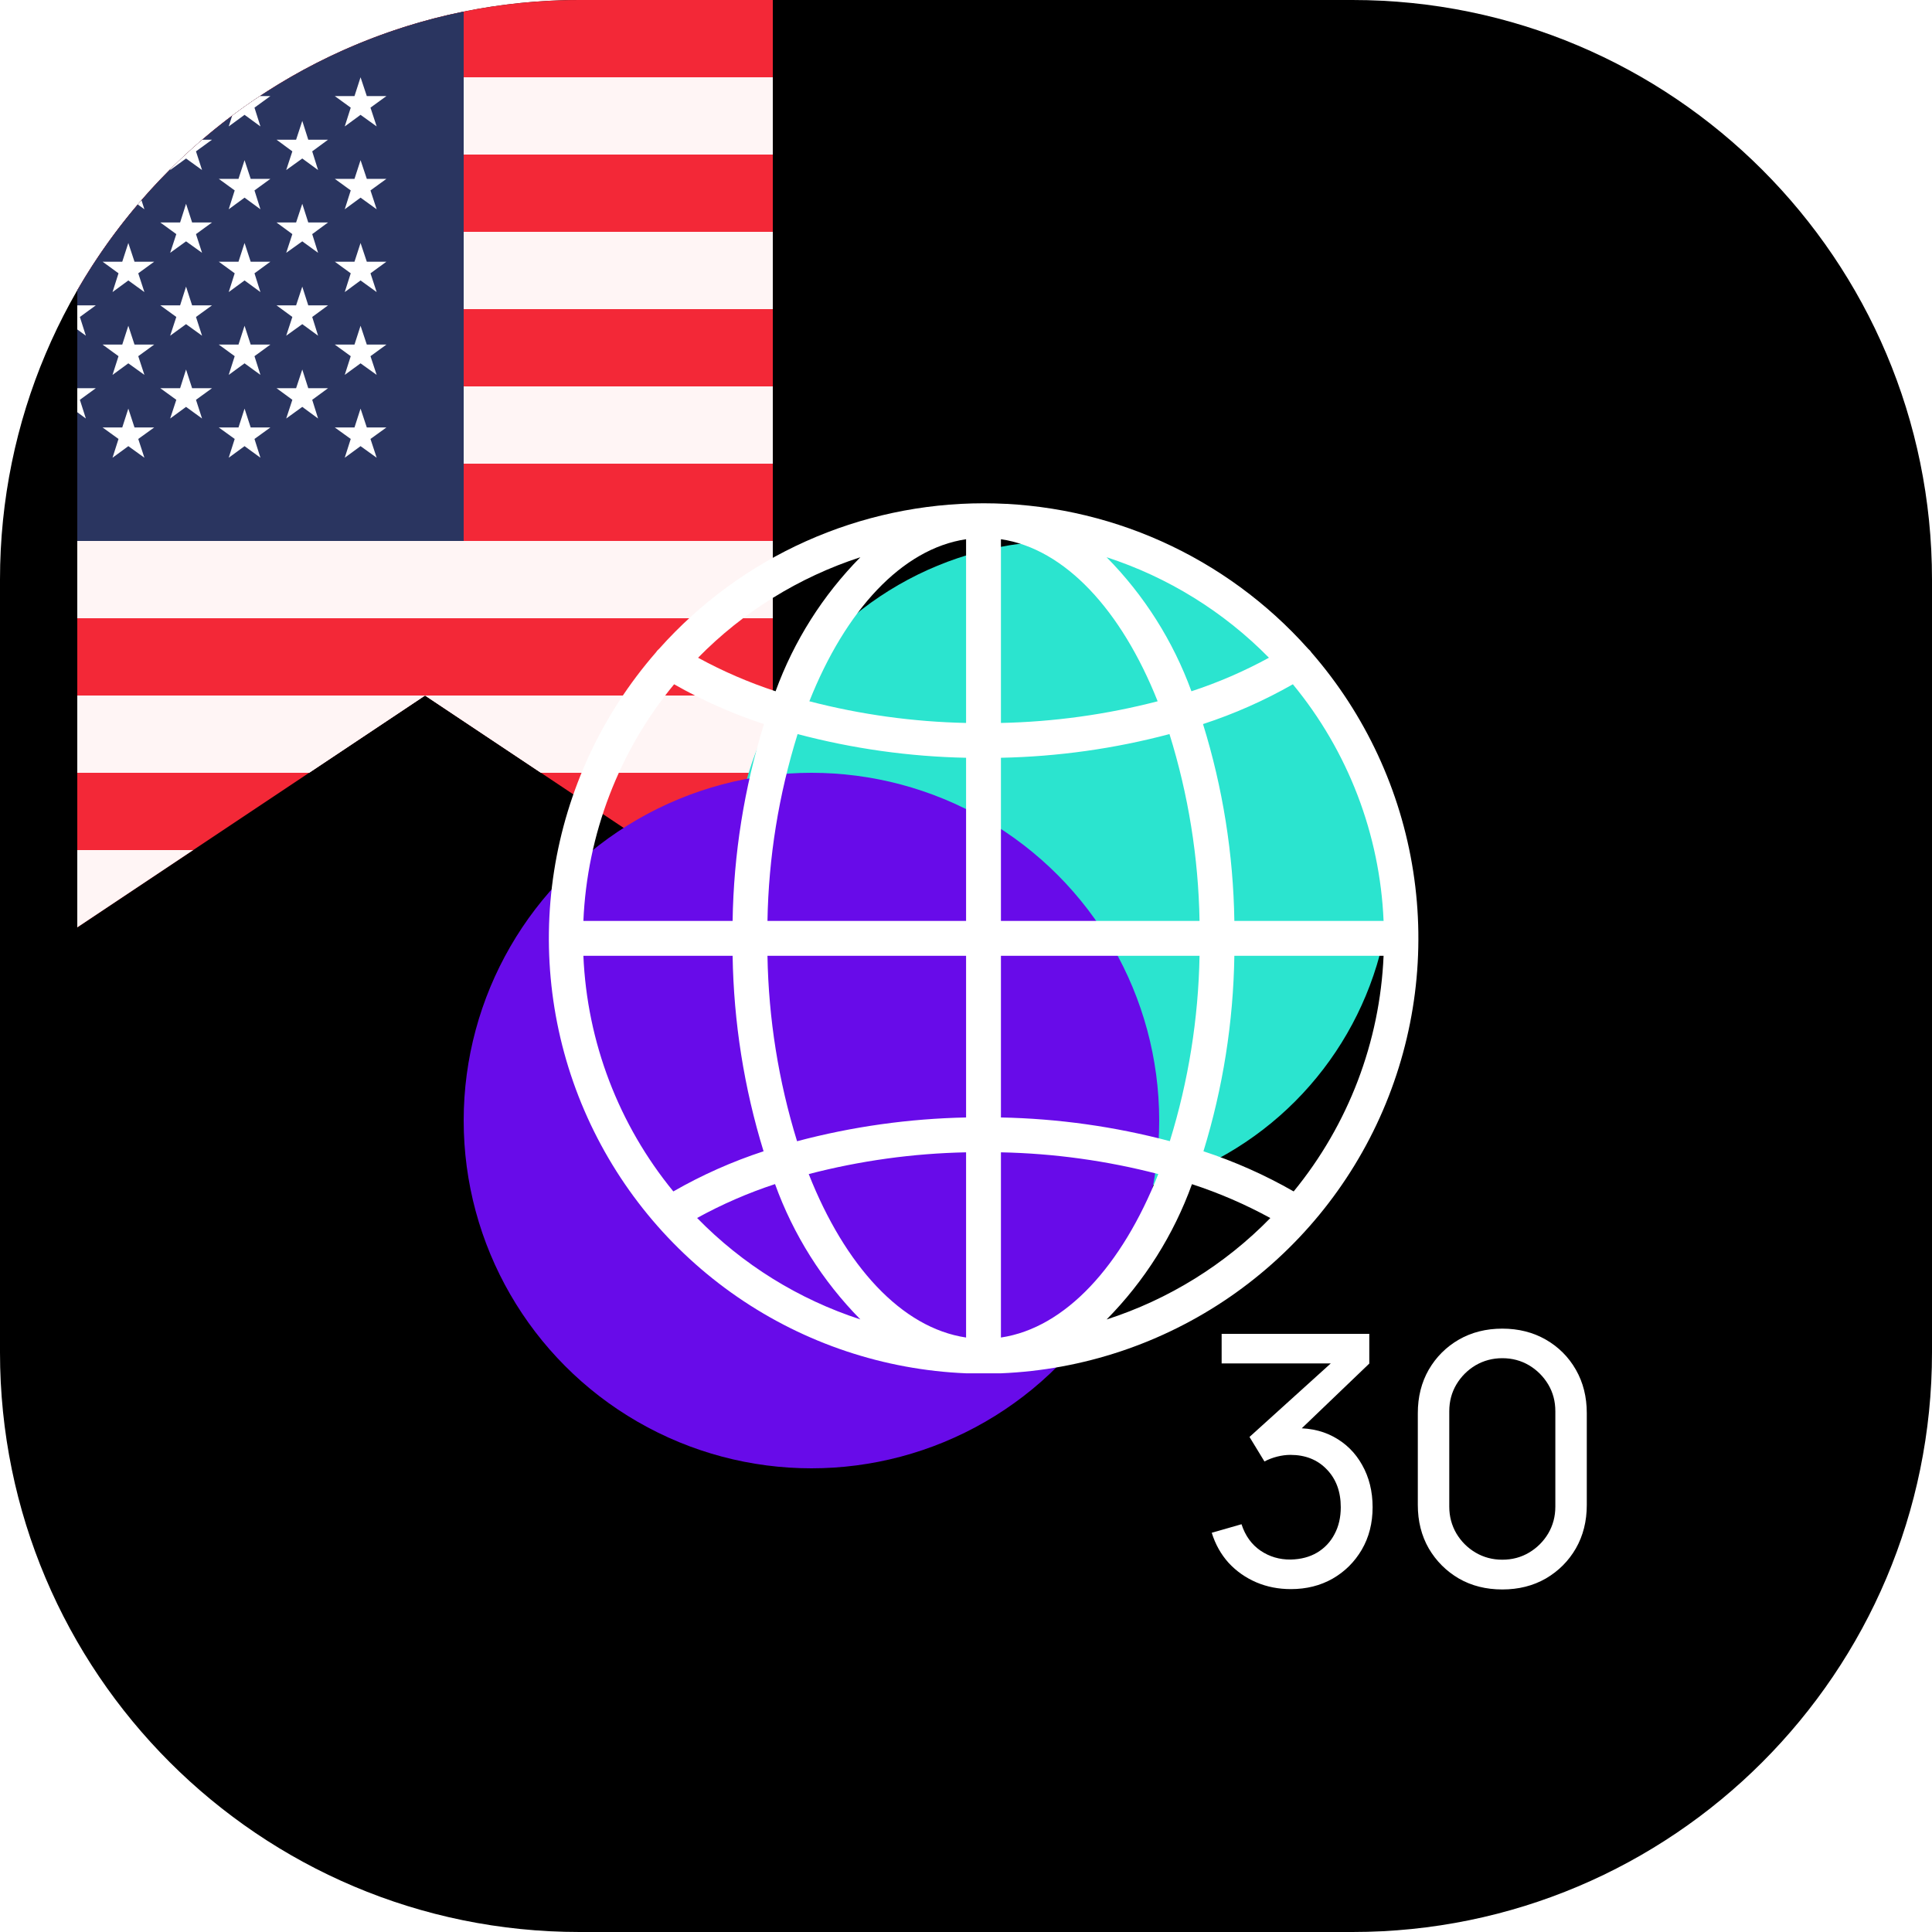 <?xml version="1.0" encoding="UTF-8"?> <svg xmlns="http://www.w3.org/2000/svg" width="50" height="50" viewBox="0 0 50 50" fill="none"><g clip-path="url(#clip0_589_691)"><path d="M0 15C0 6.716 6.716 0 15 0H35C43.284 0 50 6.716 50 15V35C50 43.284 43.284 50 35 50H15C6.716 50 0 43.284 0 35V15Z" fill="black"></path><path fill-rule="evenodd" clip-rule="evenodd" d="M20 24V0H15C9.443 0 4.592 3.022 2 7.512V24L11 18L20 24Z" fill="#F32837"></path><rect x="12" y="2" width="8" height="2" fill="#FFF5F5"></rect><rect x="12" y="6" width="8" height="2" fill="#FFF5F5"></rect><rect x="12" y="10" width="8" height="2" fill="#FFF5F5"></rect><rect x="2" y="14" width="18" height="2" fill="#FFF5F5"></rect><path d="M2 18H11L8 20H2V18Z" fill="#FFF5F5"></path><path d="M2 18H11L8 20H2V18Z" fill="#FFF5F5"></path><path d="M20 18H11L14 20H20V18Z" fill="#FFF5F5"></path><path d="M20 18H11L14 20H20V18Z" fill="#FFF5F5"></path><path d="M2 22H5L2 24V22Z" fill="#FFF5F5"></path><path d="M20 22H17L20 24V22Z" fill="#FFF5F5"></path><path fill-rule="evenodd" clip-rule="evenodd" d="M2 7.512C4.113 3.852 7.726 1.168 12 0.3V14H2V7.512Z" fill="#2A3560"></path><path fill-rule="evenodd" clip-rule="evenodd" d="M6.008 2.993C6.242 2.817 6.481 2.648 6.726 2.487H6.997L6.586 2.786L6.74 3.272L6.329 2.972L5.919 3.272L6.008 2.993ZM4.412 4.374C4.676 4.112 4.95 3.858 5.233 3.616H5.486L5.072 3.917L5.229 4.401L4.815 4.102L4.404 4.401L4.412 4.374ZM3.565 5.291C3.597 5.254 3.629 5.217 3.661 5.18L3.737 5.416L3.565 5.291ZM2 7.903V8.526L2.222 8.688L2.067 8.203L2.479 7.903H2ZM2 10.668V10.047H2.479L2.067 10.347L2.222 10.831L2 10.668ZM3.321 6.289L3.481 6.773H3.99L3.578 7.073L3.737 7.559L3.321 7.258L2.912 7.559L3.067 7.073L2.655 6.773H3.164L3.321 6.289ZM3.481 8.918L3.321 8.431L3.164 8.918H2.655L3.067 9.218L2.912 9.702L3.321 9.403L3.737 9.702L3.578 9.218L3.99 8.918H3.481ZM3.321 10.575L3.481 11.063H3.99L3.578 11.36L3.737 11.846L3.321 11.546L2.912 11.846L3.067 11.36L2.655 11.063H3.164L3.321 10.575ZM4.815 5.274L4.972 5.758H5.486L5.072 6.059L5.229 6.543L4.815 6.246L4.404 6.543L4.563 6.059L4.149 5.758H4.661L4.815 5.274ZM4.972 7.903L4.815 7.418L4.661 7.903H4.149L4.563 8.203L4.404 8.688L4.815 8.389L5.229 8.688L5.072 8.203L5.486 7.903H4.972ZM4.815 9.563L4.972 10.047H5.486L5.072 10.347L5.229 10.831L4.815 10.53L4.404 10.831L4.563 10.347L4.149 10.047H4.661L4.815 9.563ZM6.329 4.145L6.488 4.629H6.997L6.586 4.928L6.74 5.416L6.329 5.115L5.919 5.416L6.074 4.928L5.662 4.629H6.172L6.329 4.145ZM6.488 6.773L6.329 6.289L6.172 6.773H5.662L6.074 7.073L5.919 7.559L6.329 7.258L6.74 7.559L6.586 7.073L6.997 6.773H6.488ZM6.329 8.431L6.488 8.918H6.997L6.586 9.218L6.74 9.702L6.329 9.403L5.919 9.702L6.074 9.218L5.662 8.918H6.172L6.329 8.431ZM6.488 11.063L6.329 10.575L6.172 11.063H5.662L6.074 11.36L5.919 11.846L6.329 11.546L6.74 11.846L6.586 11.36L6.997 11.063H6.488ZM7.823 3.129L7.978 3.616H8.489L8.08 3.917L8.232 4.401L7.823 4.102L7.407 4.401L7.566 3.917L7.157 3.616H7.663L7.823 3.129ZM7.978 5.758L7.823 5.274L7.663 5.758H7.157L7.566 6.059L7.407 6.543L7.823 6.246L8.232 6.543L8.08 6.059L8.489 5.758H7.978ZM7.823 7.418L7.978 7.903H8.489L8.08 8.203L8.232 8.688L7.823 8.389L7.407 8.688L7.566 8.203L7.157 7.903H7.663L7.823 7.418ZM7.978 10.047L7.823 9.563L7.663 10.047H7.157L7.566 10.347L7.407 10.831L7.823 10.53L8.232 10.831L8.08 10.347L8.489 10.047H7.978ZM9.331 2L9.493 2.487H10L9.588 2.786L9.748 3.272L9.331 2.972L8.922 3.272L9.077 2.786L8.665 2.487H9.174L9.331 2ZM9.493 4.629L9.331 4.145L9.174 4.629H8.665L9.077 4.928L8.922 5.416L9.331 5.115L9.748 5.416L9.588 4.928L10 4.629H9.493ZM9.331 6.289L9.493 6.773H10L9.588 7.073L9.748 7.559L9.331 7.258L8.922 7.559L9.077 7.073L8.665 6.773H9.174L9.331 6.289ZM9.493 8.918L9.331 8.431L9.174 8.918H8.665L9.077 9.218L8.922 9.702L9.331 9.403L9.748 9.702L9.588 9.218L10 8.918H9.493ZM9.331 10.575L9.493 11.063H10L9.588 11.36L9.748 11.846L9.331 11.546L8.922 11.846L9.077 11.36L8.665 11.063H9.174L9.331 10.575Z" fill="white"></path><g filter="url(#filter0_f_589_691)"><circle cx="27.5" cy="22.5" r="8.5" fill="#2BE4CF"></circle></g><g filter="url(#filter1_f_589_691)"><circle cx="21" cy="29" r="9" fill="#680BE9"></circle></g><path d="M33.407 41.126C33.087 41.126 32.788 41.068 32.512 40.95C32.236 40.831 31.997 40.663 31.797 40.447C31.599 40.227 31.453 39.968 31.36 39.668L32.13 39.447C32.228 39.748 32.394 39.975 32.624 40.132C32.855 40.288 33.115 40.364 33.403 40.361C33.667 40.355 33.895 40.295 34.087 40.181C34.282 40.064 34.432 39.905 34.537 39.704C34.645 39.503 34.699 39.27 34.699 39.007C34.699 38.605 34.579 38.279 34.339 38.03C34.099 37.778 33.784 37.652 33.394 37.652C33.286 37.652 33.172 37.667 33.052 37.697C32.935 37.727 32.825 37.769 32.724 37.823L32.337 37.188L34.739 35.015L34.843 35.285H31.616V34.52H35.437V35.289L33.389 37.252L33.38 36.968C33.809 36.938 34.184 37.008 34.505 37.179C34.827 37.35 35.075 37.595 35.252 37.913C35.432 38.231 35.523 38.596 35.523 39.007C35.523 39.42 35.429 39.786 35.243 40.105C35.057 40.422 34.806 40.673 34.487 40.856C34.169 41.036 33.809 41.126 33.407 41.126ZM38.88 41.135C38.459 41.135 38.084 41.041 37.755 40.852C37.428 40.66 37.168 40.4 36.976 40.073C36.787 39.743 36.693 39.368 36.693 38.948V36.572C36.693 36.152 36.787 35.777 36.976 35.447C37.168 35.117 37.428 34.858 37.755 34.669C38.084 34.48 38.459 34.385 38.88 34.385C39.3 34.385 39.675 34.48 40.005 34.669C40.334 34.858 40.594 35.117 40.783 35.447C40.972 35.777 41.066 36.152 41.066 36.572V38.948C41.066 39.368 40.972 39.743 40.783 40.073C40.594 40.4 40.334 40.66 40.005 40.852C39.675 41.041 39.3 41.135 38.88 41.135ZM38.88 40.365C39.135 40.365 39.365 40.304 39.572 40.181C39.779 40.058 39.944 39.893 40.068 39.686C40.191 39.476 40.252 39.245 40.252 38.993V36.523C40.252 36.267 40.191 36.036 40.068 35.83C39.944 35.623 39.779 35.458 39.572 35.334C39.365 35.212 39.135 35.15 38.88 35.15C38.627 35.15 38.397 35.212 38.187 35.334C37.98 35.458 37.815 35.623 37.691 35.83C37.569 36.036 37.507 36.267 37.507 36.523V38.993C37.507 39.245 37.569 39.476 37.691 39.686C37.815 39.893 37.98 40.058 38.187 40.181C38.397 40.304 38.627 40.365 38.88 40.365Z" fill="white"></path><g clip-path="url(#clip1_589_691)"><path d="M39.424 39.158H27.661C27.573 38.725 27.359 38.327 27.047 38.015C26.734 37.702 25.904 37.4 25.904 37.4C25.904 37.4 26.895 36.711 25.904 35.541C28.024 35.454 30.076 34.77 31.825 33.567C33.573 32.364 34.947 30.693 35.787 28.744C36.627 26.795 36.9 24.649 36.574 22.552C36.248 20.455 35.336 18.493 33.944 16.891C33.919 16.853 33.889 16.819 33.854 16.79C32.799 15.606 31.505 14.658 30.058 14.009C28.61 13.36 27.042 13.025 25.456 13.025C23.87 13.025 22.302 13.36 20.855 14.009C19.407 14.658 18.114 15.606 17.059 16.79C17.025 16.818 16.995 16.852 16.971 16.889C15.578 18.49 14.666 20.452 14.339 22.548C14.012 24.645 14.284 26.791 15.123 28.739C15.963 30.688 17.335 32.361 19.083 33.564C20.83 34.767 22.882 35.453 25.002 35.541C25.002 35.541 25.552 35.541 25.904 35.541C26.895 36.711 25.904 37.4 25.904 37.4C25.904 37.4 23.333 38.725 23.244 39.158H11.481C11.362 39.158 11.247 39.205 11.163 39.29C11.078 39.374 11.163 39.927 11.163 39.927C11.163 39.927 11.362 40.059 11.481 40.059H23.244C23.348 40.569 23.624 41.027 24.027 41.356C24.429 41.684 24.933 41.864 25.453 41.864C25.973 41.864 26.476 41.684 26.879 41.356C27.281 41.027 27.558 40.569 27.661 40.059H39.424C39.544 40.059 39.658 40.012 39.743 39.927C39.828 39.843 39.875 39.728 39.875 39.608C39.875 39.489 39.828 39.374 39.743 39.29C39.658 39.205 39.544 39.158 39.424 39.158ZM15.098 24.736H18.96C18.987 26.451 19.256 28.155 19.761 29.795C18.949 30.061 18.167 30.409 17.426 30.834C16.01 29.106 15.193 26.967 15.098 24.736ZM17.446 17.709C18.185 18.13 18.964 18.475 19.772 18.739C19.26 20.39 18.986 22.106 18.96 23.834H15.098C15.194 21.591 16.018 19.441 17.446 17.709ZM35.807 23.834H31.945C31.919 22.106 31.646 20.39 31.134 18.739C31.942 18.475 32.721 18.13 33.459 17.709C34.888 19.441 35.712 21.591 35.807 23.834ZM33.48 30.834C32.739 30.409 31.956 30.061 31.145 29.795C31.65 28.155 31.919 26.451 31.945 24.736H35.807C35.712 26.967 34.895 29.106 33.48 30.834ZM25.904 34.615V29.822C27.278 29.85 28.645 30.039 29.976 30.385C29.038 32.756 27.573 34.367 25.904 34.615ZM25.904 28.92V24.736H31.044C31.015 26.363 30.756 27.978 30.275 29.533C28.848 29.155 27.38 28.949 25.904 28.92ZM31.044 23.834H25.904V19.611C27.377 19.581 28.842 19.376 30.266 18.998C30.754 20.565 31.016 22.193 31.044 23.834ZM25.904 18.71V13.955C27.564 14.201 29.024 15.796 29.96 18.149C28.634 18.493 27.273 18.681 25.904 18.71ZM25.002 13.955V18.71C23.633 18.681 22.271 18.493 20.946 18.149C21.881 15.796 23.341 14.203 25.002 13.955ZM25.002 19.611V23.834H19.862C19.89 22.193 20.153 20.565 20.642 18.998C22.066 19.375 23.529 19.581 25.002 19.611ZM19.862 24.736H25.002V28.92C23.525 28.95 22.056 29.156 20.628 29.535C20.148 27.98 19.89 26.364 19.862 24.736ZM25.002 29.822V34.615C23.332 34.367 21.867 32.758 20.93 30.385C22.261 30.039 23.627 29.85 25.002 29.822ZM28.639 34.148C29.62 33.154 30.373 31.96 30.848 30.646C31.549 30.875 32.228 31.168 32.876 31.523C31.698 32.729 30.244 33.63 28.639 34.148ZM32.84 17.022C32.199 17.372 31.528 17.663 30.834 17.89C30.36 16.589 29.611 15.406 28.639 14.421C30.228 14.938 31.669 15.83 32.84 17.022ZM22.266 14.421C21.294 15.406 20.546 16.589 20.072 17.89C19.378 17.662 18.706 17.372 18.066 17.022C19.236 15.83 20.677 14.938 22.266 14.421ZM18.041 31.521C18.685 31.167 19.36 30.873 20.058 30.644C20.532 31.957 21.286 33.152 22.266 34.146C20.666 33.626 19.216 32.725 18.041 31.521Z" fill="white"></path></g></g><defs><filter id="filter0_f_589_691" x="1" y="-4" width="53" height="53" filterUnits="userSpaceOnUse" color-interpolation-filters="sRGB"><feFlood flood-opacity="0" result="BackgroundImageFix"></feFlood><feBlend mode="normal" in="SourceGraphic" in2="BackgroundImageFix" result="shape"></feBlend><feGaussianBlur stdDeviation="9" result="effect1_foregroundBlur_589_691"></feGaussianBlur></filter><filter id="filter1_f_589_691" x="-6" y="2" width="54" height="54" filterUnits="userSpaceOnUse" color-interpolation-filters="sRGB"><feFlood flood-opacity="0" result="BackgroundImageFix"></feFlood><feBlend mode="normal" in="SourceGraphic" in2="BackgroundImageFix" result="shape"></feBlend><feGaussianBlur stdDeviation="9" result="effect1_foregroundBlur_589_691"></feGaussianBlur></filter><clipPath id="clip0_589_691"><rect width="50" height="50" fill="white"></rect></clipPath><clipPath id="clip1_589_691"><rect width="23" height="23" fill="white" transform="translate(14 13)"></rect></clipPath></defs></svg> 